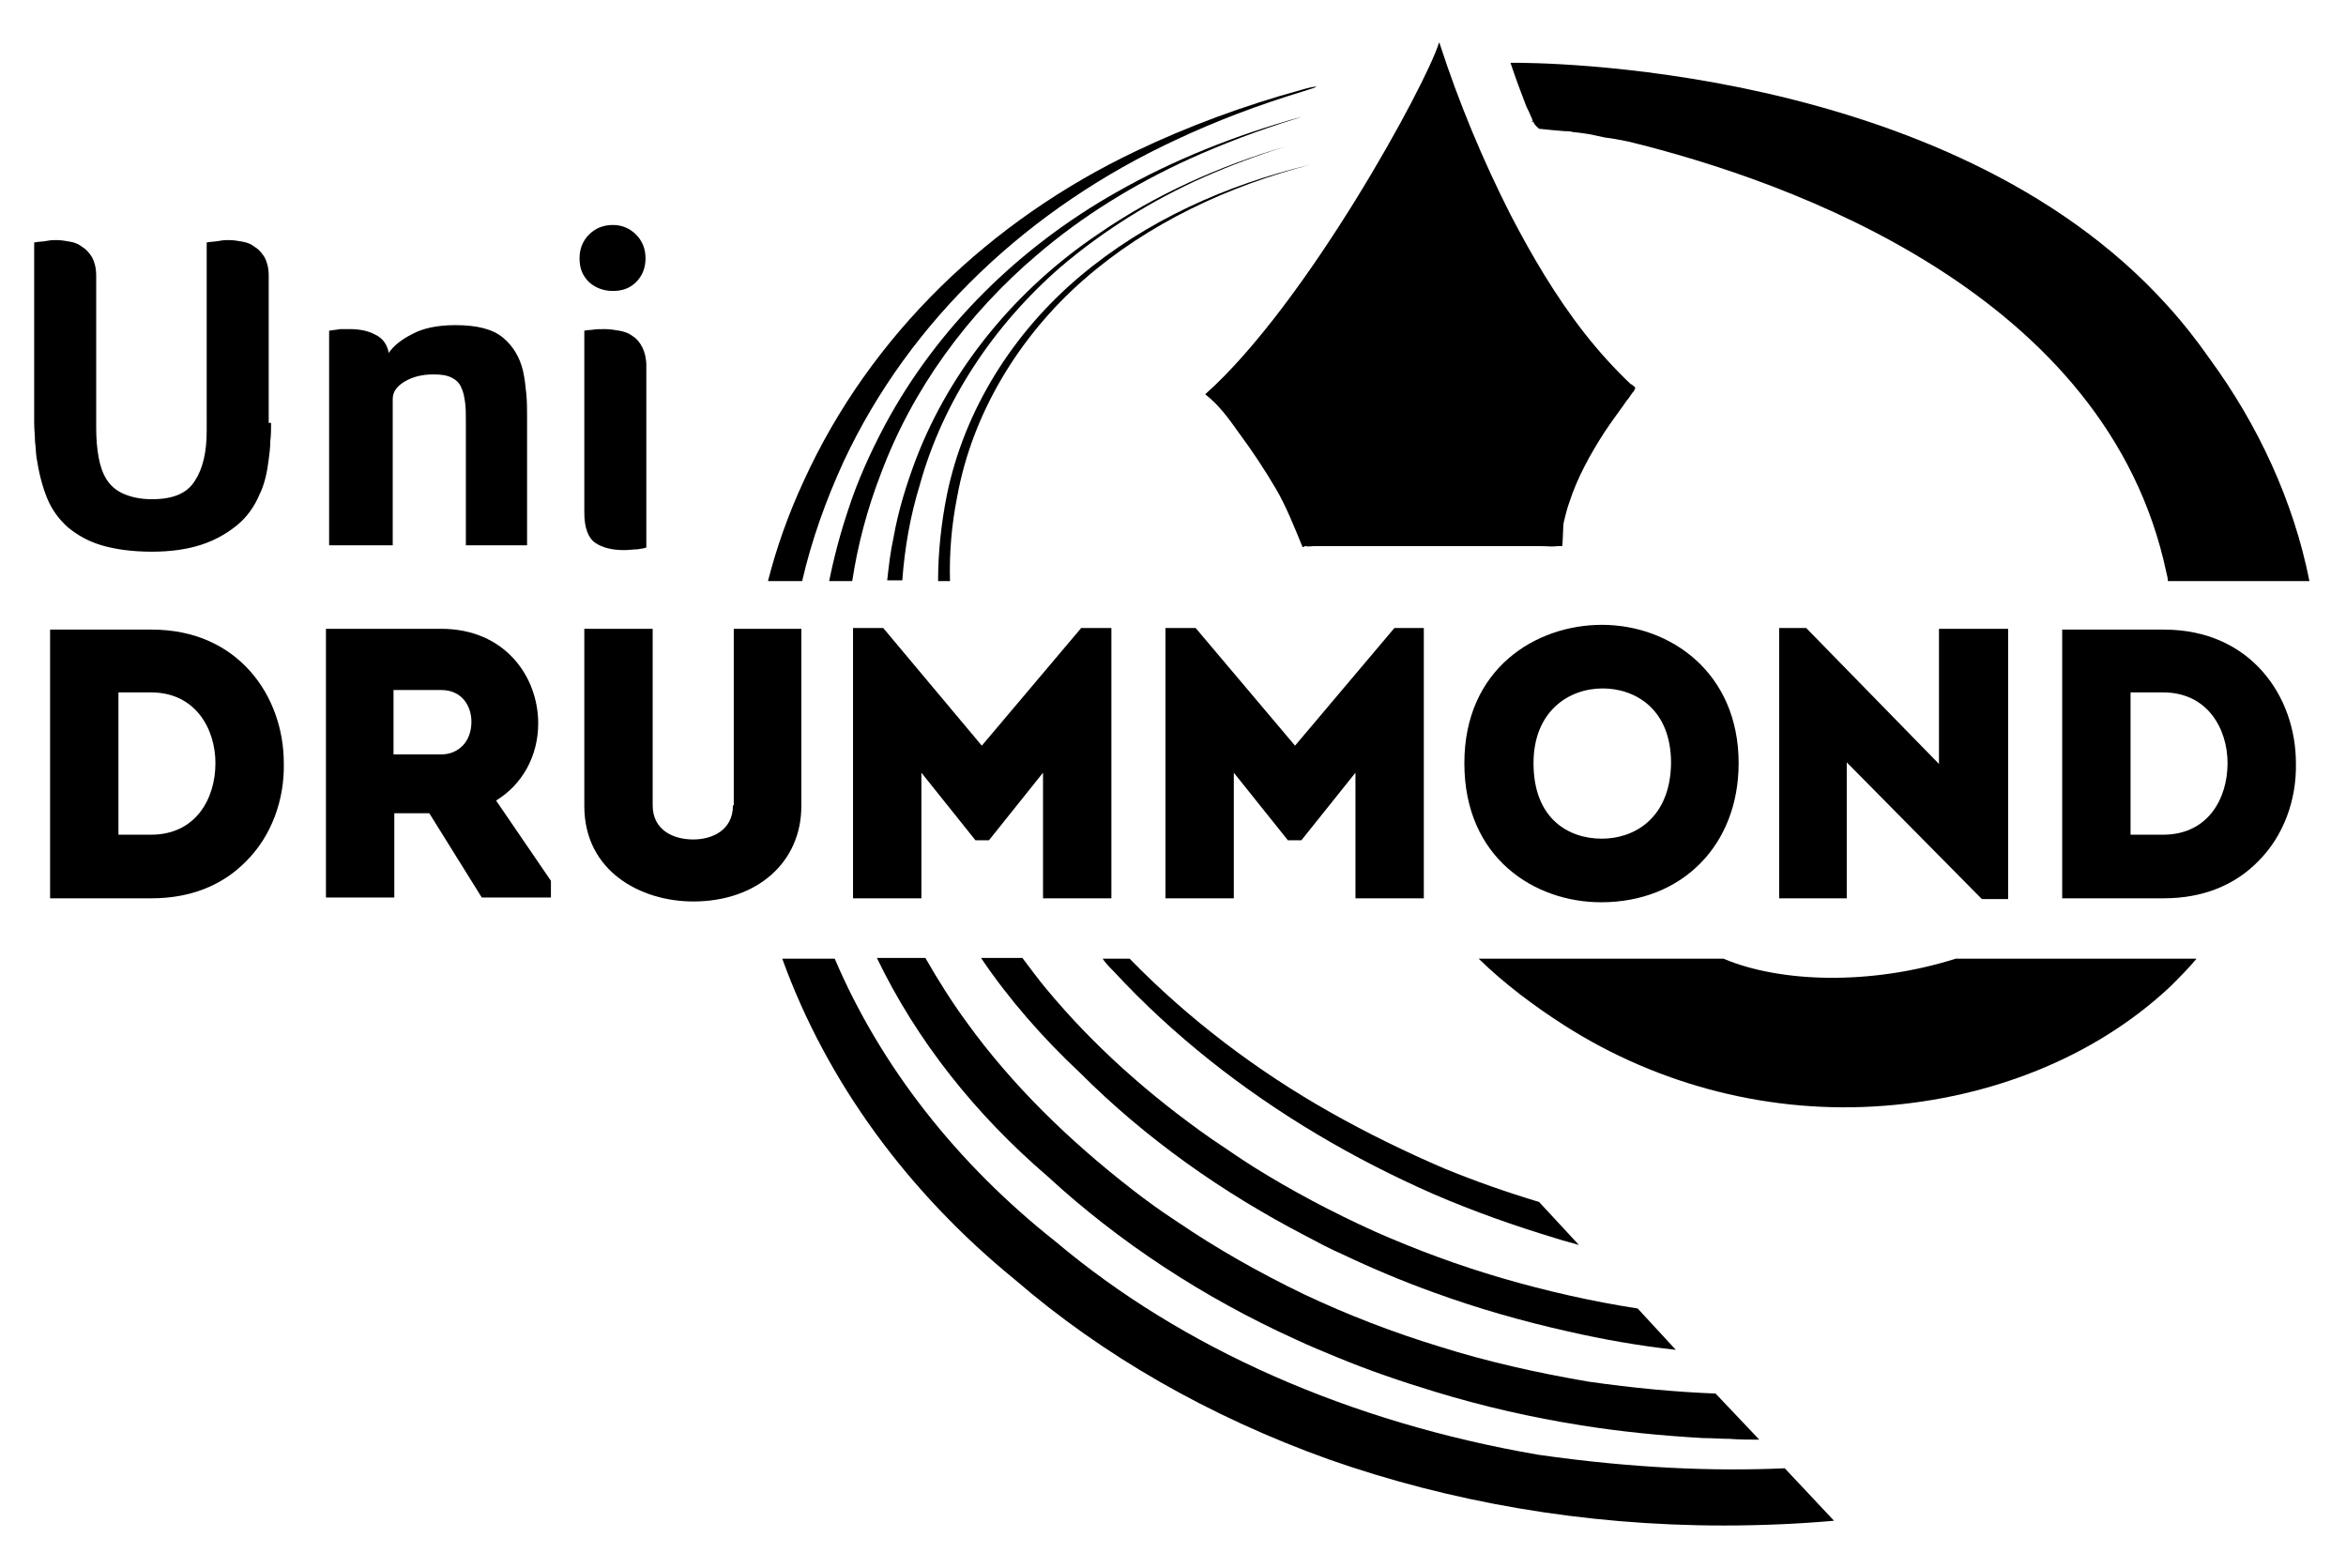 <?xml version="1.0" encoding="utf-8"?>
<!-- Generator: Adobe Illustrator 25.0.0, SVG Export Plug-In . SVG Version: 6.00 Build 0)  -->
<svg version="1.1" id="Camada_1" xmlns="http://www.w3.org/2000/svg" xmlns:xlink="http://www.w3.org/1999/xlink" x="0px" y="0px"
	 viewBox="0 0 295.1 197.2" style="enable-background:new 0 0 295.1 197.2;" xml:space="preserve">
<g>
	<path d="M14.9,87.1H19c5.6,0,8.1,4.6,8.1,8.9c0,4.5-2.5,9-8.1,9h-4.1V87.1z M19.1,79.2H6.3V113h12.8c4.8,0,8.9-1.6,11.9-4.7
		c3.1-3.1,4.8-7.6,4.7-12.3C35.7,87.6,30,79.2,19.1,79.2z"/>
	<path d="M59.3,90.8c0,1.2-0.4,2.3-1.1,3c-0.7,0.7-1.6,1.1-2.7,1.1h-6v-8.1h6C58.1,86.8,59.3,88.8,59.3,90.8 M67.7,91
		c0-5.9-4.2-11.9-12.2-11.9c-3.1,0-6.1,0-9.1,0l-5.4,0v33.8h8.6v-10.6h4.4l6.6,10.6h8.7v-2.1l-6.9-10.1C65.7,98.7,67.7,95.1,67.7,91
		z"/>
	<path d="M92.2,101.3c0,3.2-2.7,4.3-5,4.3c-2.4,0-5.1-1.1-5.1-4.3V79.1h-8.6v22.3c0,8.2,7.1,12,13.7,12c8,0,13.6-4.9,13.6-12V79.1
		h-8.5V101.3z"/>
	<polygon points="123.5,93.8 111.1,79 107.3,79 107.3,113 115.9,113 115.9,97.2 122.7,105.7 124.4,105.7 131.2,97.2 131.2,113 
		139.8,113 139.8,79 136,79 	"/>
	<polygon points="162.9,93.8 150.4,79 146.6,79 146.6,113 155.2,113 155.2,97.2 162,105.7 163.7,105.7 170.5,97.2 170.5,113 
		179.1,113 179.1,79 175.4,79 	"/>
	<path d="M201.5,105.5c-4.2,0-8.6-2.5-8.6-9.5c0-6.5,4.4-9.4,8.7-9.4c4,0,8.6,2.5,8.6,9.4C210.1,103,205.5,105.5,201.5,105.5
		 M201.5,78.6c-8.3,0-17.3,5.5-17.3,17.4c0,12,8.9,17.5,17.2,17.5c10.2,0,17.3-7.2,17.3-17.5C218.7,84.6,210.1,78.6,201.5,78.6z"/>
	<polygon points="243.9,96.1 227.2,79 223.8,79 223.8,113 232.3,113 232.3,95.9 249.3,113.1 252.6,113.1 252.6,79.1 243.9,79.1 	"/>
	<path d="M268,87.1h4.1c5.6,0,8.1,4.6,8.1,8.9c0,4.5-2.5,9-8.1,9H268V87.1z M272.2,79.2h-12.8V113h12.8c4.8,0,8.9-1.6,11.9-4.7
		c3.1-3.1,4.8-7.6,4.7-12.3C288.8,87.6,283.1,79.2,272.2,79.2z"/>
	<path d="M34.1,53.2c0,0.8,0,1.5-0.1,2.3c0,0.8-0.1,1.5-0.2,2.3c-0.2,1.6-0.5,3.1-1.2,4.5c-0.6,1.4-1.5,2.7-2.7,3.7
		c-1.2,1-2.7,1.9-4.5,2.5c-1.8,0.6-3.9,0.9-6.3,0.9c-2.5,0-4.6-0.3-6.3-0.8c-1.7-0.5-3.1-1.3-4.3-2.3c-1.1-1-2-2.2-2.6-3.7
		c-0.6-1.5-1-3.1-1.3-5c-0.1-0.7-0.1-1.4-0.2-2.1c0-0.7-0.1-1.5-0.1-2.3V30.5c0.5-0.1,1.1-0.1,1.6-0.2c0.5-0.1,0.9-0.1,1.2-0.1
		c0.6,0,1.1,0.1,1.7,0.2c0.6,0.1,1.1,0.3,1.6,0.7c0.5,0.3,0.9,0.8,1.2,1.3c0.3,0.6,0.5,1.3,0.5,2.3v19.1c0,1.4,0.1,2.6,0.3,3.7
		c0.2,1.1,0.5,2,1,2.8c0.5,0.8,1.2,1.4,2.1,1.8c0.9,0.4,2.1,0.7,3.6,0.7c2.6,0,4.4-0.7,5.4-2.3c1-1.5,1.5-3.6,1.5-6.3V30.5
		c0.5-0.1,1.1-0.1,1.6-0.2c0.5-0.1,0.9-0.1,1.2-0.1c0.6,0,1.1,0.1,1.7,0.2c0.6,0.1,1.1,0.3,1.6,0.7c0.5,0.3,0.9,0.8,1.2,1.3
		c0.3,0.6,0.5,1.3,0.5,2.3V53.2z"/>
	<path d="M49.2,68.6h-7.8V41.6l0.7-0.1c0.2,0,0.5-0.1,0.8-0.1c0.3,0,0.7,0,1.1,0c1.2,0,2.3,0.2,3.2,0.7c0.9,0.4,1.5,1.2,1.7,2.3
		c0.6-0.9,1.6-1.7,3-2.4c1.3-0.7,3.1-1.1,5.4-1.1c2.7,0,4.7,0.5,6,1.6c1.3,1.1,2.1,2.5,2.5,4.2c0.2,0.9,0.3,1.8,0.4,2.8
		c0.1,1,0.1,2,0.1,3v16.1h-7.7V52.9c0-0.8,0-1.6-0.1-2.3c-0.1-0.7-0.2-1.3-0.5-1.9c-0.2-0.5-0.6-0.9-1.2-1.2
		c-0.6-0.3-1.3-0.4-2.3-0.4c-1.4,0-2.6,0.3-3.6,0.9c-1,0.6-1.5,1.3-1.5,2.2V68.6z"/>
	<path d="M81.2,68.9c-0.2,0.1-0.5,0.1-1,0.2c-0.5,0-1.1,0.1-1.7,0.1c-1.5,0-2.7-0.3-3.6-0.9c-0.9-0.6-1.4-1.9-1.4-3.8V41.6
		c0.1,0,0.4-0.1,0.9-0.1c0.5-0.1,1.1-0.1,1.7-0.1c0.6,0,1.2,0.1,1.8,0.2c0.6,0.1,1.2,0.3,1.7,0.7c0.5,0.3,0.9,0.8,1.2,1.4
		c0.3,0.6,0.5,1.4,0.5,2.3V68.9z M81.2,32.5c0,1.2-0.4,2.2-1.2,3c-0.8,0.8-1.8,1.1-2.9,1.1c-1.2,0-2.2-0.4-3-1.1
		c-0.8-0.8-1.2-1.7-1.2-3c0-1.2,0.4-2.2,1.2-3c0.8-0.8,1.8-1.2,3-1.2c1.1,0,2.1,0.4,2.9,1.2C80.8,30.3,81.2,31.3,81.2,32.5z"/>
	<path d="M133.4,33.6c5.4-4.6,11.5-8.4,18-11.3c3.4-1.5,6.9-2.8,10.4-3.9c-8.5,2.5-16.5,6.1-23.6,11c-10.3,6.9-18.6,16.9-23,28.4
		c-1.2,3.2-2.2,6.4-2.8,9.8c-0.4,1.8-0.6,3.6-0.8,5.4h1.9c0.3-4.1,1-8.1,2.2-12C118.6,50.5,125,40.9,133.4,33.6"/>
	<path d="M192.6,14.7c0.1,0.1,0.1,0.3,0.2,0.5l-0.2,0.1c0,0,0.1,0,0.3,0c0,0,0,0,0,0.1c0.2,0.4,0.5,0.6,0.7,0.8
		c0.9,0.1,2,0.2,3.2,0.3c0.3,0,0.7,0,1,0.1c0.9,0.1,1.8,0.2,2.7,0.4c0.5,0.1,0.9,0.2,1.4,0.3c0.9,0.1,1.9,0.3,2.9,0.5
		c20.5,5,60.3,19.2,67.7,54.2c0.1,0.4,0.2,0.8,0.2,1.1h17.8c-2-10.1-6.5-19.7-12.5-27.9c-1.6-2.3-3.4-4.6-5.4-6.8
		C244.9,7.7,192.2,7.9,190.5,7.9c-0.2,0-0.3,0-0.5,0c0.6,1.8,1.3,3.7,2,5.5C192.2,13.8,192.4,14.2,192.6,14.7"/>
	<path d="M111.3,53.5c-1.8,3.4-3.4,6.9-4.6,10.6c-1,3-1.8,6-2.4,9h2.9c0.7-4.6,1.9-9.1,3.6-13.5c4-10.7,10.9-20.1,19.6-27.5
		c5.7-4.9,12.2-8.9,19.2-12.1c4.2-1.9,8.7-3.6,13.2-5c0.3-0.1,0.6-0.2,0.9-0.3c-8.3,2.3-16.1,5.4-23.3,9.5
		C128.2,31.1,117.9,41.2,111.3,53.5"/>
	<path d="M276.3,120.6h-30.3c-10.8,3.4-22.1,3-29.2,0H186c3.3,3.2,6.9,5.9,10.8,8.4c11.9,7.6,26.1,11.2,40.2,10.1
		c13.2-1,26.3-5.9,36-15C274.2,122.9,275.3,121.8,276.3,120.6L276.3,120.6C276.3,120.6,276.3,120.6,276.3,120.6"/>
	<path d="M151.6,49.6c1.7,1.3,3,3.1,4.2,4.8c1.7,2.3,3.3,4.7,4.7,7.1c1.2,2,2.4,5,3.3,7.2c0.1,0.2,0.1,0.1,0.2,0.1
		c0.1-0.1,0.1-0.1,0.3-0.1c0.2,0.1,0.7,0,0.9,0c3.7,0,7.5,0,11.2,0c3.7,0,7.5,0,11.2,0c0.9,0,1.7,0,2.6,0c0.9,0,1.7,0,2.6,0
		c0.4,0,0.7,0,1.1,0c0.7,0,1.4,0.1,2,0c0,0,0.1,0,0.2,0c0.1,0,0.2,0,0.3,0c0.1,0,0.1,0,0.1,0c0,0,0,0.1,0,0c0.1-0.4,0.1-2.6,0.2-3
		c0.2-0.8,0.4-1.7,0.7-2.5c1-3.1,2.6-6,4.4-8.8c0.8-1.2,1.6-2.3,2.4-3.4c0.3-0.5,0.7-0.9,1-1.4c0.1-0.2,0.4-0.4,0.4-0.6
		c0-0.1,0.2-0.2,0.1-0.2c0-0.1-0.5-0.5-0.6-0.5c-2.1-2-4-4.1-5.8-6.4c-3.6-4.6-6.6-9.7-9.3-14.9c-3.5-6.9-6.5-14.1-8.9-21.5
		c0,0,0-0.1,0-0.1H181C179.4,10.6,164.4,38.2,151.6,49.6"/>
	<path d="M100.9,73.1c1.2-5.2,3-10.2,5.2-15c8.4-18,23.5-32,41.8-40.5c5.1-2.4,10.4-4.4,16-6.1c1.3-0.4,1.9-0.6,1.6-0.6
		c-0.2,0-0.8,0.1-1.8,0.4c-7.3,2-14.3,4.6-20.8,7.7c-18.3,8.7-33.4,23.1-41.8,41.5c-1.9,4.1-3.4,8.3-4.5,12.6H100.9z"/>
	<path d="M120.4,62.5c1.9-10.5,7.8-20.2,15.9-27.3c8.1-7.1,18.2-11.8,28.6-14.5c-10.5,2.5-20.7,7-29.1,14.1
		c-8.3,7-14.5,16.7-16.7,27.5c-0.7,3.5-1.1,7.2-1.1,10.8h1.5C119.4,69.6,119.7,66,120.4,62.5"/>
	<path d="M221.3,181.1c-1.2,0-2.5,0-3.7-0.1c-1.1,0-2.3-0.1-3.4-0.1c-5.2-0.3-10.3-0.8-15.3-1.6c-6.3-1-12.4-2.4-18.3-4.2
		c-4.3-1.3-8.4-2.7-12.5-4.4c-1.7-0.7-3.4-1.4-5.1-2.2c-11.7-5.3-22.3-12.3-31.2-20.5c-9.1-7.8-16.5-17.1-21.5-27.5h6.1
		c1.6,2.8,3.3,5.5,5.2,8.1c5.7,7.9,12.9,14.9,20.9,21.1c1.8,1.4,3.6,2.7,5.6,4c5,3.4,10.3,6.4,15.9,9.1c5.5,2.6,11.2,4.8,17.1,6.6
		c6,1.9,12.3,3.3,18.7,4.4c5.6,0.8,10.9,1.3,16,1.5L221.3,181.1z"/>
	<path d="M198.6,156.6c-1-0.3-1.9-0.5-2.8-0.8c-5.3-1.6-10.4-3.4-15.5-5.6c-5-2.2-9.9-4.7-14.6-7.5c-9.4-5.6-18.1-12.4-25.6-20.5
		c-0.5-0.5-1-1-1.4-1.6h3.4c7.4,7.6,16,14.1,25.2,19.3c4.6,2.6,9.5,5,14.4,7.1c3.9,1.6,7.9,3,11.9,4.2L198.6,156.6z"/>
	<path d="M230.7,191.3c-4.5,0.4-9.2,0.6-13.9,0.6c-17.7,0-34.5-3-49.6-8.3c-15.1-5.4-28.5-13.1-39.5-22.6
		c-13.5-11-23.7-24.9-29.3-40.4h6.6c5.8,13.6,15.4,25.8,27.8,35.6c15.9,13.4,36.9,22.7,60.7,26.8c11.9,1.7,22.1,2.1,31,1.7
		L230.7,191.3z"/>
	<path d="M210.8,169.8c-4.6-0.5-9.1-1.3-13.5-2.3c-5.8-1.3-11.4-2.9-16.9-4.9c-3.9-1.4-7.7-3-11.5-4.8c-1.6-0.7-3.1-1.5-4.6-2.3
		c-10.6-5.5-20.2-12.3-28.4-20.5c-4.7-4.4-9-9.3-12.5-14.5h5.2c1,1.3,2,2.7,3.1,4c5.9,7.1,12.9,13.3,20.6,18.7
		c1.8,1.2,3.5,2.4,5.4,3.6c4.8,3,9.9,5.7,15.2,8.1c5.2,2.3,10.6,4.3,16.1,5.9c5.5,1.6,11.2,2.9,17,3.8L210.8,169.8z"/>
</g>
</svg>
